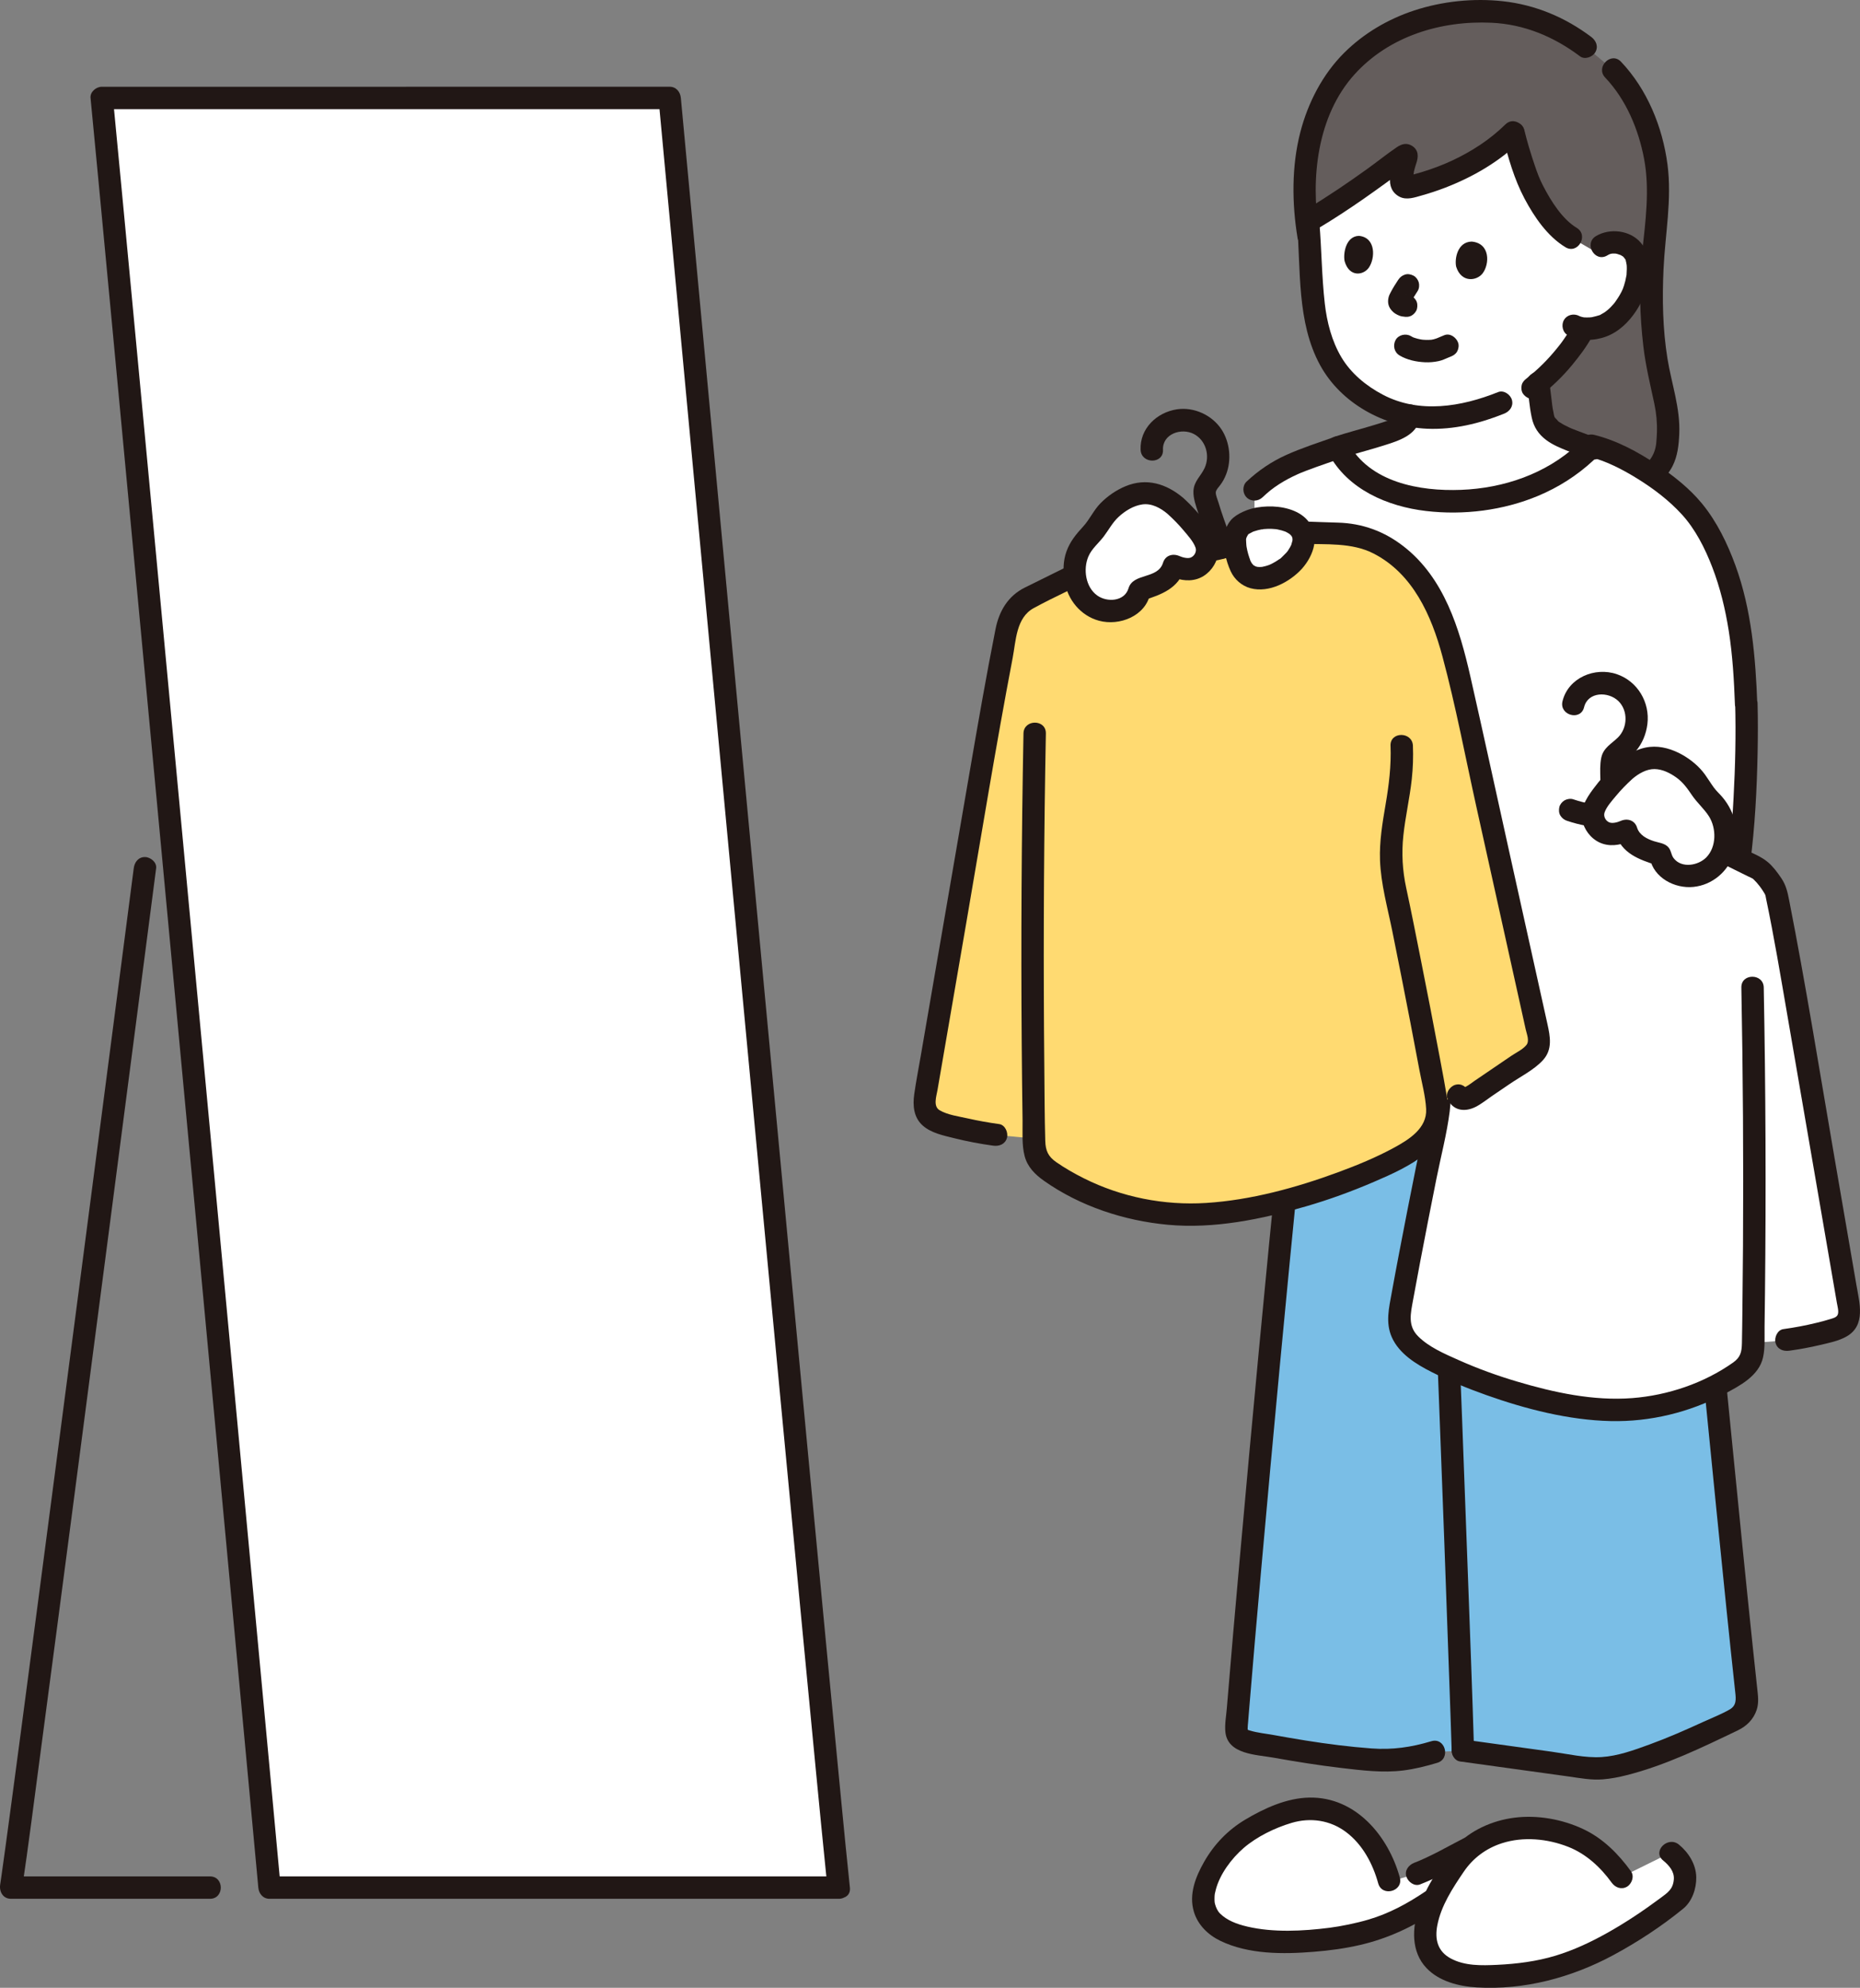 <?xml version="1.0" encoding="UTF-8"?><svg id="b" xmlns="http://www.w3.org/2000/svg" width="332.316" height="355.015" viewBox="0 0 332.316 355.015"><rect x="0" y="0" width="332.316" height="355.015" fill="#808080" stroke="none"/><defs><style>.e{fill:#fff;}.f{fill:#7abee6;}.g{fill:#211715;}.h{fill:#ffda71;}.i{fill:#645d5c;}</style></defs><g id="c"><g id="d"><path class="i" d="M283.294,8.326c-6.594-5.023-12.817-6.397-19.088-6.298-9.936.156-18.043,3.716-23.605,9.83-3.211,3.53-5.611,8.737-6.621,13.417-.949,4.397-1.182,11.084-.231,16.672l42.524,44.336h15.968c5.288-2.136,5.567-5.704,5.725-7.846.241-3.053-.068-5.453-.852-8.482-.961-3.779-2.69-11.436-1.731-24.784.459-2.543.657-5.865.746-8.44.045-1.317.064-2.432.069-3.163.079-7.477-3.15-16.112-7.998-21.128l-4.908-4.113Z"/><path class="g" d="M286.788,13.853c3.733,3.93,5.947,9.22,6.949,14.495,1.052,5.54.239,11.284-.352,16.822-.586,5.491-.418,11.238.228,16.718.41,3.48,1.23,6.801,1.958,10.216.364,1.707.521,3.414.463,5.16-.02.595-.063,1.19-.115,1.783-.014.157-.028.314-.05.47.053-.378-.063.297-.079.374-.459,2.132-1.98,3.581-4.078,4.464-.995.419-1.71,1.322-1.397,2.46.258.938,1.458,1.819,2.46,1.397,2.463-1.037,4.786-2.492,6.038-4.95.916-1.798,1.127-3.78,1.213-5.769.201-4.614-1.383-8.955-2.111-13.454-.852-5.271-.947-10.671-.701-15.995.289-6.238,1.529-12.412.705-18.677-.879-6.684-3.622-13.413-8.304-18.342-1.776-1.87-4.602.961-2.828,2.828h0Z"/><path class="e" d="M239.061,79.925c-6.477,2.305-10.545,3.346-14.924,7.495v83.392c26.301,0,81.12,0,81.12,0,1.306-2.007,2.328-3.994,2.99-5.612,3.454-8.482,4.025-30.222,3.766-39.598l-.04.26c-.41-11.269-1.613-23.392-8.411-33.334-3.472-5.079-12.665-11.303-19.119-12.895-7.283,7.688-17.884,10.45-27.883,9.791-3.42-.225-6.703-.908-9.856-2.428-3.145-1.527-5.94-3.739-7.604-6.995"/><path class="e" d="M301.04,334.864c-.17-1.686-1.472-3.222-2.486-4.014l-8.875,4.375c-3.06-4.307-6.601-6.752-10.579-7.851-3.334-.922-7.081-1.359-10.895-.234-1.965.58-3.811,1.521-5.379,2.766l-.355.153c-3.142,1.615-5.698,3.166-9.278,4.556,0,0-2.715.798-4.964,1.459-2.357-9.164-10.067-15.935-19.804-11.79-6.519,2.775-9.828,5.087-12.899,11.887-4.335,12.927,18.667,11.222,27,9.25,5.676-1.343,8.994-3.074,13.11-5.861l.56-.172c-1.074,2.345-1.747,4.785-1.517,7.172.454,4.714,5.708,6.474,10.491,6.417,3.507-.042,6.491-.325,9.835-.933,8.078-1.469,16.846-6.804,24.502-12.722.829-.548,1.714-2.664,1.533-4.456Z"/><path class="f" d="M256.261,312.902c-6.1,1.856-8.377,1.626-13.951,1.129-6.72-.599-15.865-2.315-19.724-3.074-1.046-.206-1.77-1.155-1.688-2.218,1.347-17.531,9.227-105.694,12.868-133.133l6.298-13.152c11.045.158,22.113-1.344,32.717-4.439l25.726,12.029c4.854,43.934,10.277,102.689,13.615,133.063.185,1.681-.714,3.288-2.243,4.011-7.641,3.611-17.119,7.997-23.267,8.648-2.03.215-4.076-.18-6.098-.46-6.01-.832-18.591-2.573-19.152-2.65l-5.102.247Z"/><path class="g" d="M240.064,164.453c11.23.136,22.461-1.387,33.249-4.51,2.468-.714,1.418-4.575-1.063-3.857-10.469,3.031-21.288,4.499-32.186,4.367-2.575-.031-2.576,3.969,0,4h0Z"/><path class="g" d="M231.766,175.605c-1.226,9.255-2.184,18.547-3.143,27.832-1.3,12.581-2.521,25.17-3.71,37.761-1.176,12.445-2.318,24.893-3.428,37.344-.79,8.858-1.574,17.716-2.298,26.58-.112,1.368-.399,2.864-.251,4.231.432,3.986,5.535,4.012,8.572,4.554,4.044.721,8.104,1.372,12.185,1.85,3.616.424,7.352.894,10.986.442,2.085-.259,4.106-.766,6.115-1.369,2.459-.739,1.412-4.6-1.063-3.857-3.595,1.08-6.95,1.564-10.695,1.289-3.942-.29-7.856-.789-11.759-1.413-1.915-.307-3.827-.636-5.735-.984-1.375-.25-2.872-.388-4.211-.795-.479-.146-.418-.065-.412-.583.003-.288.045-.581.068-.868.051-.647.103-1.294.156-1.941.685-8.428,1.429-16.851,2.178-25.273,1.074-12.081,2.179-24.159,3.314-36.234,1.168-12.42,2.365-24.837,3.632-37.247.983-9.626,1.975-19.255,3.184-28.855.103-.821.209-1.642.318-2.463.142-1.073-1.021-2-2-2-1.199,0-1.857.924-2,2h0Z"/><path class="g" d="M260.831,314.583c3.898.539,7.796,1.079,11.694,1.618,2.564.355,5.129.701,7.691,1.065,2.034.289,4.099.686,6.162.518,1.438-.117,2.867-.395,4.263-.75,6.892-1.749,13.497-4.949,19.882-8.019,1.565-.753,2.776-1.97,3.332-3.642.436-1.313.227-2.628.082-3.964-.265-2.441-.525-4.883-.782-7.326-1.251-11.915-2.435-23.838-3.619-35.76-1.39-13.991-2.77-27.984-4.181-41.973-1.393-13.812-2.811-27.623-4.312-41.424-.177-1.628-.356-3.256-.535-4.884-.119-1.074-.834-2-2-2-.989,0-2.119.919-2,2,1.468,13.291,2.848,26.592,4.199,39.896,1.393,13.712,2.751,27.427,4.111,41.142,1.207,12.17,2.41,24.341,3.663,36.506.502,4.872,1.011,9.743,1.543,14.612.139,1.269.255,2.387-.994,3.106-1.48.852-3.138,1.488-4.689,2.201-3.184,1.462-6.396,2.873-9.689,4.072-2.697.982-5.615,2.047-8.506,2.225-2.943.181-6.002-.553-8.916-.956-4.73-.655-9.459-1.309-14.189-1.964-.382-.053-.763-.106-1.145-.158-1.069-.148-2.148.259-2.46,1.397-.257.935.32,2.311,1.397,2.46h0Z"/><path class="g" d="M254.936,199.566c.868,16.897,1.514,33.805,2.167,50.712.645,16.713,1.257,33.426,1.842,50.141.143,4.079.295,8.157.417,12.236.077,2.568,4.077,2.579,4,0-.315-10.498-.723-20.995-1.105-31.491-.673-18.516-1.369-37.032-2.141-55.545-.362-8.686-.735-17.371-1.181-26.053-.132-2.561-4.132-2.577-4,0h0Z"/><path class="g" d="M250.094,335.298c-2.051-7.404-7.867-14.401-16.143-14.26-4.041.069-8.039,1.89-11.461,3.931-3.117,1.859-5.584,4.426-7.375,7.579-1.522,2.68-2.741,5.783-1.809,8.888.705,2.347,2.53,4.122,4.698,5.174,5.058,2.455,11.247,2.416,16.73,1.971,2.791-.226,5.596-.594,8.325-1.234,4.942-1.158,9.391-3.235,13.588-6.063,2.124-1.431.124-4.898-2.019-3.454-3.166,2.134-6.433,3.904-10.108,4.992-2.197.65-4.961,1.21-6.961,1.465-4.832.616-10.066.875-14.695-.204-1.997-.466-3.642-1.13-4.859-2.309-.45-.436-.742-1.049-.933-1.748-.031-.115-.052-.241-.071-.357.006.036.035.308.013.067-.023-.261-.029-.522-.023-.783.017-.672.049-.76.218-1.42.714-2.798,2.83-5.63,4.996-7.496,2.35-2.024,5.582-3.593,8.538-4.473,3.389-1.009,6.911-.501,9.758,1.641,2.954,2.222,4.767,5.657,5.736,9.156.686,2.477,4.546,1.425,3.857-1.063h0Z"/><path class="g" d="M291.406,334.216c-2.255-3.122-5.024-5.906-8.553-7.557-3.756-1.758-8.155-2.548-12.276-2.028-3.992.503-7.945,2.282-10.7,5.271-1.392,1.51-2.507,3.327-3.574,5.075-1.113,1.825-2.102,3.744-2.8,5.768-1.23,3.567-1.408,7.817,1.344,10.725,2.272,2.401,5.792,3.281,8.98,3.474,8.496.513,16.97-1.762,24.401-5.761,4.373-2.354,8.637-5.153,12.49-8.291,1.607-1.309,2.382-3.598,2.344-5.638-.043-2.287-1.363-4.395-3.095-5.816-1.975-1.62-4.821,1.194-2.828,2.828,1.03.845,2.028,1.96,1.916,3.382-.138,1.739-1.065,2.351-2.372,3.322-3.04,2.258-6.194,4.374-9.5,6.225-2.952,1.653-6.023,3.1-9.267,4.081-3.374,1.02-6.913,1.469-10.426,1.634-2.776.131-5.793.216-8.316-1.152-2.321-1.258-2.862-3.402-2.373-5.919.684-3.519,2.74-6.634,4.719-9.553,1.664-2.455,4.018-4.198,6.848-5.103,3.821-1.221,8.127-.8,11.833.659,3.184,1.253,5.771,3.652,7.752,6.395.632.874,1.74,1.3,2.736.718.864-.505,1.353-1.856.718-2.736h0Z"/><path class="g" d="M253.725,336.543c3.388-1.323,6.53-3.095,9.756-4.757.932-.48,1.281-1.862.718-2.736-.613-.95-1.74-1.231-2.736-.718-1.476.761-2.93,1.564-4.405,2.327-.729.377-1.463.743-2.206,1.089-.402.187-.807.366-1.212.544-.21.09-.209.089.005-.001-.107.045-.214.089-.322.133-.219.089-.439.176-.66.262-.971.379-1.753,1.358-1.397,2.46.305.944,1.417,1.804,2.46,1.397h0Z"/><path class="e" d="M275.401,72.9c-.038-.273-.071-.546-.105-.819-.149-1.213-.297-2.427-.445-3.64,2.433-2.018,4.267-4.115,5.956-6.382,0,0,3.052-4.263,1.781-3.43,1.715.265,3.62-.281,4.378-.691,2.41-1.311,3.605-3.284,4.394-4.71,1.121-2.018,1.741-5.47.917-7.539-.276-.692-.986-1.911-3.056-2.324-.951-.19-2.118-.09-3.072.528,0,0-.7.453-1.4.906-2.026-1.187-4.053-2.373-4.053-2.373-3.206-1.877-6.536-7.295-7.721-10.406-.755-1.981-1.887-5.426-2.594-8.391-4.707,4.698-11.501,8.109-18.697,9.811-.755.179-1.472-.443-1.374-1.213.186-1.468.507-2.875,1.026-4.21.09-.232-.18-.435-.379-.286-4.783,3.585-9.943,7.309-14.733,10.301-.523.329-1.153.678-1.554.924l-.962.591c.009.108.018.216.018.216.355,4.179.527,8.353.769,12.197.42,6.666,2.164,12.759,6.635,16.778,3.259,2.93,6.715,4.73,10.623,5.467-.254,1.683-2.19,2.541-3.708,2.97-2.285.841-6.528,1.917-9,2.724,1.66,3.311,4.48,5.553,7.658,7.096,3.153,1.52,6.437,2.202,9.856,2.428,9.861.65,20.308-2.027,27.581-9.478-3.005-1.233-7.386-2.336-8.254-4.834-.248-.714-.383-1.46-.486-2.21Z"/><path class="g" d="M250.05,63.481c1.366.813,3.013,1.152,4.585,1.219.794.034,1.601-.04,2.379-.203.328-.069.643-.173.953-.299.302-.122.601-.252.901-.38.082-.035.166-.068.247-.106-.501.235-.08.037.021-.002.501-.194.915-.44,1.195-.919.251-.429.357-1.061.202-1.541-.306-.945-1.416-1.803-2.46-1.397-.287.111-.569.232-.852.352-.083.035-.165.07-.248.106-.03.013-.437.188-.127.056.276-.117-.003,0-.06.022-.077.03-.154.059-.232.086-.134.046-.269.087-.406.121-.149.037-.299.063-.449.092-.3.058.216-.039.217-.028,0,.002-.199.02-.215.021-.316.027-.633.033-.95.023-.153-.005-.305-.013-.457-.025-.098-.008-.604-.067-.248-.02s-.146-.028-.242-.046c-.166-.032-.331-.067-.495-.108-.281-.07-.554-.159-.827-.255-.317-.112.359.171.146.066-.059-.029-.121-.055-.18-.084-.128-.063-.253-.132-.376-.205-.9-.536-2.235-.232-2.736.718-.51.965-.243,2.165.718,2.736h0Z"/><path class="g" d="M260.163,47.625c-.303-1.371.216-4.426,2.771-4.481,3.347.293,3.223,4.027,1.953,5.684-1.039,1.357-3.802,1.731-4.724-1.203Z"/><path class="g" d="M240.231,46.631c-.271-1.374.217-4.44,2.557-4.507,3.065.279,2.934,4.025,1.764,5.692-.958,1.365-3.49,1.753-4.322-1.186Z"/><path class="g" d="M249.825,49.956c-.454.688-.902,1.388-1.289,2.116-.179.336-.37.683-.453,1.057-.098.445-.123.871-.002,1.316.113.415.325.742.605,1.058.382.433.857.687,1.383.895.326.129.695.143,1.035.188l-.532-.071c.045.006.089.013.134.022.534.104,1.059.08,1.541-.202.415-.243.811-.718.919-1.195.117-.512.091-1.087-.202-1.541-.27-.419-.688-.82-1.195-.919-.243-.047-.491-.07-.736-.103l.532.071c-.15-.02-.293-.05-.433-.108l.478.202c-.095-.044-.181-.096-.265-.158l.405.313c-.098-.079-.19-.164-.267-.263l.313.405c-.019-.028-.034-.057-.045-.088l.202.478c-.011-.031-.019-.063-.023-.095l.071.532c-.004-.053-.003-.1.002-.152l-.071.532c.015-.092.041-.177.074-.264l-.202.478c.194-.456.476-.888.733-1.311.241-.395.487-.787.742-1.173.277-.419.332-1.068.202-1.541-.128-.464-.486-.967-.919-1.195-.464-.245-1.026-.368-1.541-.202-.511.165-.897.468-1.195.919h0Z"/><path class="g" d="M274.82,70.998c2.25-1.734,4.295-3.651,6.097-5.851,1.257-1.535,2.503-3.159,3.457-4.906.502-.918.256-2.222-.718-2.736-.936-.494-2.2-.263-2.736.718-.448.82-.981,1.596-1.514,2.363-.139.2-.278.399-.424.594-.081.109-.165.217-.246.326-.143.192.198-.25-.036.048-.202.257-.405.513-.612.765-.772.944-1.588,1.852-2.453,2.712-.453.45-.918.887-1.396,1.309-.27.239-.544.474-.822.704-.142.118-.285.234-.429.349-.057.046-.479.376-.187.151-.432.333-.768.646-.919,1.195-.132.479-.072,1.116.202,1.541.526.815,1.85,1.401,2.736.718h0Z"/><path class="g" d="M284.304,6.599c-4.664-3.505-9.966-5.735-15.773-6.378-5.256-.582-10.832-.006-15.855,1.646-4.68,1.539-9.007,4.075-12.51,7.555-3.862,3.836-6.482,8.93-7.84,14.175-1.574,6.076-1.515,12.724-.503,18.882.175,1.067,1.498,1.661,2.46,1.397,1.133-.311,1.573-1.39,1.397-2.46-1.559-9.489-.366-20.734,6.337-28.142,6.173-6.823,15.429-9.626,24.447-9.212,5.873.269,11.151,2.483,15.822,5.993.864.649,2.236.139,2.736-.718.598-1.023.149-2.085-.718-2.736h0Z"/><path class="g" d="M267.666,70.022c-6.56,2.634-14.09,3.901-20.619.459-2.955-1.558-5.665-3.779-7.386-6.671s-2.594-6.293-2.971-9.63c-.54-4.781-.564-9.623-.963-14.418-.212-2.547-4.214-2.57-4,0,.702,8.431-.061,17.763,4.121,25.437,3.733,6.849,11.464,11.046,19.129,11.37,4.744.201,9.375-.931,13.753-2.688,1.002-.402,1.706-1.334,1.397-2.46-.261-.951-1.452-1.802-2.46-1.397h0Z"/><path class="g" d="M287.159,45.62c.485-.291.694-.344,1.205-.341.147,0,.293.009.438.024-.194-.02-.151-.005.13.045.087.027.798.285.548.163.084.041.701.453.348.169.161.13.289.283.436.426-.489-.478.332.358.211.418-.146-.36-.167-.404-.063-.132.041.118.077.237.109.358.02.077.132.796.098.447.056.576.033,1.148-.006,1.725-.027.393.02-.003-.044.359-.053.295-.11.589-.181.881-.07.286-.149.569-.24.849-.023.071-.278.771-.169.508-.336.814-.831,1.598-1.336,2.317-.074.105-.149.209-.226.312.111-.144.091-.122-.06.066-.185.21-.367.422-.564.621-.417.423-.759.712-1.19.992-.241.157-.504.28-.744.436-.323.209.421-.129-.015.006-.455.14-.9.264-1.366.365-.239.038-.261.044-.067.017-.138.015-.276.027-.414.036-.283.017-.561.006-.844.004-.248-.024-.281-.023-.098.002-.138-.023-.275-.051-.411-.086-.135-.034-.267-.074-.398-.121.158.072.129.054-.087-.053-.959-.497-2.172-.247-2.736.718-.525.898-.245,2.237.718,2.736,2.083,1.08,4.662,1.022,6.836.214,2.244-.834,4.03-2.586,5.331-4.555,2.185-3.306,3.714-8.857.83-12.213-1.914-2.228-5.529-2.646-7.998-1.165-2.205,1.323-.196,4.783,2.019,3.454h0Z"/><path class="g" d="M268.492,24.327c.931,3.784,2.056,7.696,3.892,11.153,1.732,3.262,4.087,6.724,7.304,8.673,2.207,1.338,4.22-2.12,2.019-3.454-2.583-1.566-4.562-4.728-5.985-7.46-.7-1.345-1.066-2.366-1.589-3.913-.675-1.996-1.28-4.017-1.783-6.063-.614-2.498-4.473-1.44-3.857,1.063h0Z"/><path class="g" d="M268.959,22.223c-2.755,2.71-6.006,4.809-9.499,6.446-1.755.823-3.576,1.498-5.429,2.064-.543.166-1.089.322-1.638.467-.206.055-.412.108-.619.159-.56.074-.385.394.525.961.148-.083.275-1.496.328-1.716.118-.489.257-.973.419-1.449.393-1.154.43-2.318-.714-3.075-.949-.627-1.878-.392-2.752.2-1.801,1.22-3.506,2.603-5.275,3.873-3.464,2.487-6.985,4.883-10.643,7.076-2.206,1.322-.197,4.782,2.019,3.454,2.72-1.63,5.365-3.368,7.967-5.181,1.411-.983,2.81-1.984,4.2-2.996.631-.46,1.261-.922,1.889-1.386.374-.277.748-.554,1.121-.832.213-.159.634-.628.839-.671l-1.541-.202.158.12-.991-1.727c.028.428-.445,1.288-.552,1.734-.171.711-.288,1.431-.388,2.155-.2,1.443.334,2.761,1.673,3.444,1.282.653,2.729.111,4.018-.251,1.363-.382,2.708-.826,4.029-1.332,5.059-1.939,9.807-4.689,13.685-8.505,1.838-1.808-.991-4.636-2.828-2.828h0Z"/><path class="g" d="M272.84,68.361c.253,2.064.394,4.184.827,6.218.363,1.704,1.204,2.971,2.586,4.007,1.158.868,2.519,1.426,3.856,1.956.654.259,1.315.5,1.974.744.293.109.587.218.879.331.141.054.282.109.422.165.091.036.182.073.273.111-.256-.109-.283-.12-.083-.034.957.415,2.191.315,2.736-.718.456-.863.308-2.292-.718-2.736-1.253-.543-2.536-.999-3.811-1.484-.305-.116-.608-.236-.911-.357-.506-.202.377.17-.117-.048-.145-.064-.291-.128-.435-.195-.547-.253-1.086-.532-1.59-.864-.098-.064-.288-.146-.346-.241l.188.146c-.07-.056-.138-.113-.205-.173-.083-.074-.441-.545-.532-.553.121.01.255.378.034.005-.096-.161-.33-.32-.009.05-.202-.233-.269-.876-.333-1.174-.196-.913-.209-1.278-.328-2.249s-.237-1.938-.356-2.907c-.127-1.035-.829-2.052-2-2-.974.044-2.136.888-2,2h0Z"/><path class="g" d="M239.497,81.854c2.561-.837,5.182-1.481,7.749-2.299,2.536-.808,5.881-1.781,6.438-4.828.187-1.026-.28-2.206-1.397-2.46-.979-.223-2.259.296-2.46,1.397-.02.108-.092.281-.094.392-.003.213.138-.294-.025.021-.186.361.151-.091-.014.035-.099.076-.192.191-.282.282-.246.249.142-.048-.047.037-.122.054-.235.153-.353.221-.122.07-.247.132-.371.196-.165.085-.322.143-.059.038-.996.4-2.048.709-3.074,1.023-2.351.72-4.738,1.325-7.076,2.089-.993.324-1.74,1.399-1.397,2.46.321.991,1.395,1.745,2.46,1.397h0Z"/><path class="g" d="M238.529,77.996c-2.925,1.039-5.891,1.983-8.726,3.258-2.62,1.178-4.986,2.785-7.08,4.751-.788.74-.747,2.082,0,2.828.786.786,2.039.742,2.828,0,1.062-.997,1.786-1.588,2.949-2.339,1.058-.684,2.174-1.271,3.322-1.787.122-.055.245-.108.367-.162.59-.261-.17.068.176-.075.286-.118.574-.233.862-.345.635-.247,1.275-.482,1.917-.711,1.479-.529,2.968-1.034,4.448-1.56,1.017-.361,1.698-1.365,1.397-2.46-.271-.985-1.438-1.76-2.46-1.397h0Z"/><path class="g" d="M237.373,81.01c3.385,6.394,10.54,9.449,17.415,10.252,6.695.782,13.759-.094,19.987-2.693,3.645-1.521,6.959-3.625,9.862-6.308,1.895-1.751-.939-4.574-2.828-2.828-5.633,5.207-13.164,7.756-20.753,8.052-7.404.289-16.429-1.317-20.228-8.493-1.205-2.276-4.659-.257-3.454,2.019h0Z"/><path class="g" d="M283.774,81.523c3.156.783,6.083,2.29,8.83,3.999,2.861,1.78,5.588,3.851,7.871,6.342,2.426,2.646,4.152,6.074,5.434,9.401,1.42,3.682,2.347,7.537,2.961,11.431.686,4.353.939,8.767,1.102,13.166.079,2.134,3.567,2.861,3.929.532l.04-.26-3.929-.532c.15,5.615.019,11.244-.286,16.851-.327,6.006-.774,12.1-2.129,17.975-.788,3.413-2.171,6.42-4.068,9.375-1.395,2.173,2.066,4.181,3.454,2.019,1.782-2.777,3.264-5.739,4.124-8.933.769-2.856,1.213-5.793,1.593-8.723.847-6.524,1.189-13.118,1.321-19.692.059-2.957.071-5.915-.008-8.872-.057-2.147-3.568-2.848-3.929-.532l-.04.26,3.929.532c-.312-8.381-1.017-16.944-3.914-24.881-1.425-3.904-3.301-7.78-5.944-11.012-2.244-2.743-5.131-5.004-8.057-6.973-3.411-2.295-7.207-4.335-11.22-5.33-2.499-.62-3.564,3.237-1.063,3.857h0Z"/><path class="e" d="M255.547,178.297c-.399,8.803,2.991,13.75,1.079,22.352-.794,3.575-4.947,24.267-6.567,33.7-.334,1.943.125,3.685,1.4,5.189,1.625,1.917,4.5,3.377,6.049,4.126,7.382,3.532,15.257,6.031,23.326,7.401,1.6.272,3.209.499,4.827.626,8.636.678,17.478-1.621,24.691-6.418.917-.61,1.841-1.296,2.341-2.277.498-.979.511-2.126.528-3.219,4.757-.124,9.497-.865,14.067-2.191,1.004-.291,2.077-.668,2.651-1.541.634-.966.462-2.231.266-3.37-2.83-16.432-5.661-32.864-8.491-49.296-1.38-8.01-2.76-16.021-4.364-23.988-.191-.947-.402-1.932-1.006-2.686-.557-.696-1.383-1.111-2.182-1.506-3.51-1.734-7.021-3.467-10.531-5.201l-40.687-3.675-7.395,31.974Z"/><path class="g" d="M253.547,178.297c-.244,6.384,2.092,12.561,1.596,18.926-.287,3.675-1.397,7.424-2.122,11.032-1.036,5.153-2.051,10.311-3.036,15.474-.454,2.378-.901,4.756-1.332,7.138-.487,2.692-1.149,5.364.025,7.981,1.315,2.931,4.323,4.784,7.084,6.18,3.147,1.591,6.445,2.938,9.767,4.118,7.05,2.504,14.745,4.486,22.259,4.653,7.022.157,14.078-1.557,20.281-4.839,2.762-1.462,6.203-3.234,6.927-6.552.387-1.775.243-3.697.269-5.501.028-1.985.053-3.97.075-5.955.199-18.195.123-36.393-.221-54.586-.049-2.571-4.049-2.579-4,0,.291,15.381.391,30.766.294,46.15-.024,3.805-.06,7.609-.108,11.413-.025,1.985-.041,3.97-.085,5.955-.034,1.567-.246,2.519-1.571,3.457-5.215,3.688-11.683,5.866-18.031,6.353-6.954.534-13.988-.998-20.622-2.97-3.533-1.05-7.01-2.311-10.375-3.814-2.497-1.115-5.286-2.287-7.25-4.25-1.899-1.897-1.333-4.104-.908-6.464.407-2.258.83-4.513,1.259-6.767.95-4.996,1.93-9.987,2.929-14.974.795-3.969,1.856-7.971,2.363-11.989.858-6.792-1.725-13.373-1.466-20.168.098-2.574-3.902-2.57-4,0h0Z"/><path class="g" d="M302.62,151.725c3.218,1.589,6.436,3.179,9.653,4.768.325.16.694.3.995.502-.299-.201-.026-.004.032.051.392.372.753.79,1.083,1.218.252.327.487.674.703,1.025.106.171.219.346.303.53.071.143.068.131-.008-.038.058.203.103.409.134.619,1.452,6.917,2.611,13.903,3.813,20.867,2.455,14.221,4.9,28.444,7.349,42.666.336,1.952.673,3.905,1.009,5.857.168.976.338,1.952.504,2.928.092.539.393,1.568.13,2.111-.217.449-.784.586-1.229.727-.845.268-1.708.487-2.568.698-1.946.479-3.915.843-5.899,1.118-1.071.148-1.656,1.517-1.397,2.46.317,1.153,1.386,1.546,2.46,1.397,1.832-.254,3.65-.583,5.45-1.01,1.594-.378,3.364-.718,4.798-1.543,3.464-1.991,2.285-6.015,1.733-9.219-1.331-7.728-2.662-15.456-3.993-23.184-2.614-15.174-5.043-30.395-8.019-45.503-.294-1.494-.558-2.7-1.423-3.969-.687-1.009-1.465-2.065-2.41-2.853-1.414-1.179-3.396-1.832-5.043-2.645l-6.143-3.034c-2.3-1.136-4.329,2.313-2.019,3.454h0Z"/><path class="g" d="M283.02,126.308c.68-2.798,4.316-2.851,6.122-1.108,1.763,1.701,1.679,4.794-.079,6.514-1.182,1.157-2.589,1.825-2.969,3.596-.26,1.212-.198,2.546-.164,3.781.063,2.329.297,4.656.323,6.986.03,2.572,4.03,2.579,4,0-.032-2.785-.379-5.563-.339-8.351.009-.593-.087-1.271.239-1.751.48-.707,1.471-1.106,2.048-1.765,1.207-1.378,1.906-3.088,2.131-4.895.478-3.843-1.724-7.626-5.445-8.904-3.948-1.356-8.706.639-9.725,4.834-.608,2.501,3.248,3.568,3.857,1.063h0Z"/><path class="g" d="M279.994,146.601c1.152.386,2.33.687,3.526.9.266.083.532.095.798.036.266-.012.514-.091.744-.237.415-.243.811-.718.919-1.195.117-.512.091-1.087-.202-1.541-.267-.415-.69-.829-1.195-.919-1.196-.213-2.374-.514-3.526-.9-.476-.16-1.117-.047-1.541.202-.415.243-.811.718-.919,1.195-.117.512-.091,1.087.202,1.541.291.452.682.747,1.195.919h0Z"/><path class="e" d="M290.264,137.665c-2.086,1.87-3.617,3.735-4.992,5.838-.506.774-.829,1.733-.64,2.638.899,2.921,3.335,3.402,5.927,2.203.683,2.533,3.401,3.664,5.753,4.183.146.035.31.081.383.212.226,1.511,1.22,2.477,2.477,3.092,3.665,1.793,7.936-.501,8.827-4.483.704-3.146.07-5.821-2.208-8.143-1.119-1.005-2.171-2.889-3.068-4.098-2.359-2.673-6.299-4.763-9.591-3.249-1.011.511-2.026,1.052-2.87,1.808Z"/><path class="g" d="M288.85,136.251c-1.574,1.429-2.974,2.997-4.238,4.706-1.316,1.78-2.513,3.755-1.797,6.041.537,1.714,1.88,3.19,3.615,3.717,1.759.535,3.514.068,5.139-.645l-2.938-1.195c1.096,3.539,4.174,4.625,7.369,5.65l-.883-.514.165.142-.514-.883c.674,3.491,4.438,5.472,7.789,5.13s6.162-2.704,7.204-5.906c1.149-3.53.345-7.337-2.039-10.139-.492-.578-1.056-1.075-1.508-1.688-.555-.754-1.035-1.56-1.581-2.319-1.044-1.453-2.509-2.668-4.064-3.547-1.742-.984-3.786-1.618-5.801-1.408-2.218.232-4.245,1.435-5.918,2.858-1.964,1.67.877,4.487,2.828,2.828,1.061-.902,2.498-1.749,3.927-1.728,1.401.02,2.735.685,3.858,1.479,1.26.89,2.025,2.01,2.882,3.262.898,1.312,2.147,2.378,2.986,3.708,1.346,2.131,1.367,5.45-.475,7.325-1.437,1.464-4.401,1.999-5.826.156-.514-.664-.418-1.488-1.084-2.1-.663-.609-1.621-.68-2.447-.947-1.252-.405-2.596-1.084-3.011-2.423s-1.744-1.719-2.938-1.195c-.604.265-1.493.488-2.051.247-.636-.274-1.053-1.063-.822-1.751.346-1.028,1.313-2.084,1.996-2.912.922-1.118,1.933-2.148,3.005-3.121,1.91-1.734-.926-4.556-2.828-2.828Z"/><path class="g" d="M262.41,144.395c-4.317,1.302-8.534,2.926-12.609,4.857-1.918.909-3.598,1.972-4.239,4.121-.595,1.994-.646,4.25-.916,6.31-.968,7.382-1.936,14.764-2.905,22.145-.606,4.617-1.211,9.234-1.817,13.851-.141,1.073,1.02,2,2,2,1.198,0,1.859-.924,2-2,.943-7.19,1.886-14.379,2.829-21.569.443-3.375.885-6.751,1.328-10.126.258-1.968.516-3.935.774-5.903.198-1.508.017-3.735,1.455-4.616,1.912-1.172,4.157-1.995,6.237-2.816,2.274-.898,4.585-1.691,6.925-2.397,2.458-.742,1.411-4.604-1.063-3.857h0Z"/><path class="h" d="M256.692,197.043c.38,2.213-.143,4.198-1.595,5.911-1.851,2.183-5.126,3.846-6.89,4.7-8.409,4.024-17.38,6.87-26.571,8.431-1.823.309-3.655.569-5.498.713-9.838.772-19.91-1.846-28.127-7.311-1.045-.695-2.097-1.476-2.666-2.594-.549-1.078-.58-2.336-.6-3.546l-6.764-.663c-3.13-.421-6.229-1.074-9.262-1.954-1.143-.332-2.366-.761-3.019-1.756-.722-1.1-.526-2.541-.303-3.838,3.224-18.718,6.448-37.436,9.672-56.154,1.572-9.124,3.143-18.249,4.971-27.326.112-.554.619-1.909,1.412-2.934.75-.97,1.777-1.622,2.219-1.84,3.999-1.975,7.997-3.95,11.996-5.925l37.048-5.832,6.393.219c6.487-.109,12.372,4.31,15.821,9.805,3.449,5.495,4.91,11.969,6.315,18.303,4.5,20.292,9,40.584,13.5,60.876.201.908.399,1.881.056,2.746-.343.868-1.157,1.444-1.929,1.969-3.272,2.225-6.544,4.45-9.817,6.675-.816.555-2.256.908-2.505-.047l-3.86,1.372Z"/><path class="e" d="M231.187,100.171c.333-.367.621-.747.851-1.128,3.756-6.232-5.352-7.899-9.529-5.636-.428.198-1.04.628-1.188.968-.347.5-.698,1.275-.696,1.913.005,1.371.251,2.742.724,4.029,1.479,4.927,7.137,2.827,9.837-.145Z"/><path class="g" d="M232.601,101.585c2.159-2.437,3.351-6.011.959-8.713-1.691-1.909-4.668-2.499-7.101-2.423-1.263.04-2.571.232-3.753.692-.868.337-1.659.731-2.375,1.335-.776.655-1.355,1.805-1.575,2.781-.271,1.204-.079,2.513.146,3.708.197,1.045.532,2.087.976,3.053.673,1.467,1.981,2.619,3.548,3.038,3.302.884,6.986-1.096,9.175-3.472.709-.77.818-2.077,0-2.828-.771-.708-2.071-.822-2.828,0-.182.198-.371.39-.568.572-.082.076-.533.564-.632.54,0,0,.406-.294.095-.078-.054.037-.106.076-.159.114-.107.075-.215.148-.325.219-.256.166-.518.321-.787.463-.115.061-.23.119-.347.176-.075.036-.464.181-.172.084s-.147.054-.234.085c-.137.049-.276.094-.416.135-.255.075-.512.127-.771.182-.359.076.424-.028.063-.008-.135.007-.269.02-.404.022-.132.002-.264-.012-.396-.01-.346.007.424.098.091.018-.106-.026-.214-.042-.32-.071-.052-.014-.104-.033-.156-.046-.353-.086.075-.023.123.068-.013-.025-.583-.312-.57-.322.047-.036.388.349.015-.011-.056-.054-.212-.289-.279-.302.022.004.222.339.128.16-.029-.054-.072-.105-.105-.157-.083-.131-.153-.267-.225-.403-.024-.046-.085-.136-.088-.187,0-.004.118.374.067.144-.041-.186-.129-.373-.19-.553-.143-.423-.268-.85-.366-1.285-.045-.201-.085-.403-.12-.605-.017-.101-.035-.203-.048-.305.037.282,0-.076-.009-.184-.017-.205-.028-.41-.035-.616-.003-.103-.003-.206-.006-.309-.001-.054.045-.291-.003-.064-.053.252.023-.043.034-.073.042-.112.07-.228.115-.34-.13.329.085-.124.148-.226.041-.068.09-.132.129-.201.064-.111.116-.094-.007-.01-.279.189.104.007.053-.015.017.007-.414.258.007.007.237-.141.481-.263.726-.388.376-.191-.363.127-.058.021.098-.034.194-.074.292-.108.235-.081.474-.152.716-.212.213-.053.428-.099.644-.138.093-.017.248-.011.33-.054-.261.137-.42.047-.197.028.075-.006.15-.016.225-.023.491-.046.984-.059,1.477-.039.245.01.489.032.733.054.4.036-.212-.04-.088-.014.126.027.255.041.382.066.475.092.931.229,1.386.39.358.127-.205-.102-.102-.044.086.048.181.085.269.131.202.104.389.225.579.347.334.213-.273-.26-.072-.059.085.085.181.16.266.247.072.074.133.162.208.232.122.115-.179-.231-.179-.23.006.055.094.134.121.183.048.088.094.183.147.268.139.227-.137-.476-.055-.11.025.11.047.245.089.348.065.158-.036-.306-.036-.304-.007.059.015.128.016.188.002.114.006.227.001.341-.003.067-.015.135-.015.201.001.219.098-.436.028-.22-.088.27-.141.556-.23.829-.098.3.181-.355-.025.054-.073.145-.144.29-.223.431-.111.199-.232.391-.358.58.002-.003-.192.259-.084.121.091-.117-.248.282-.243.276-.694.783-.829,2.068,0,2.828.759.697,2.087.836,2.828,0Z"/><path class="g" d="M248.44,133.192c.139,3.545-.288,6.999-.885,10.485-.561,3.278-1.116,6.584-.998,9.922.15,4.271,1.36,8.551,2.206,12.73,1.094,5.404,2.164,10.814,3.21,16.227.546,2.826,1.086,5.653,1.612,8.482.426,2.292,1.093,4.694,1.215,7.024.181,3.45-3.08,5.466-5.748,6.917-3.202,1.742-6.618,3.14-10.034,4.398-7.478,2.753-15.542,4.958-23.524,5.464-7.497.476-15.116-1.031-21.839-4.397-1.706-.854-3.382-1.808-4.949-2.897-1.449-1.007-1.905-2.054-1.955-3.797-.124-4.373-.128-8.754-.17-13.129-.172-17.715-.117-35.431.164-53.144.034-2.162.072-4.324.113-6.486.049-2.575-3.951-2.575-4,0-.349,18.461-.457,36.926-.315,55.389.035,4.574.085,9.148.151,13.722.03,2.083-.161,4.35.375,6.384.512,1.941,1.871,3.283,3.462,4.406,6.434,4.538,14.309,7.121,22.108,7.845,8.286.77,16.763-.988,24.692-3.285,4.132-1.197,8.173-2.673,12.125-4.37,3.241-1.391,6.512-2.858,9.293-5.063,3.121-2.475,4.481-5.799,3.831-9.734-.414-2.507-.893-5.006-1.361-7.504-1.108-5.916-2.263-11.824-3.438-17.728-.826-4.151-1.641-8.307-2.536-12.444-.673-3.111-.852-6.189-.518-9.357.357-3.389,1.142-6.719,1.508-10.109.214-1.98.281-3.964.203-5.954-.1-2.566-4.101-2.578-4,0h0Z"/><path class="g" d="M194.659,99.229c-3.851,1.902-7.706,3.794-11.552,5.705-3.014,1.498-4.599,4.191-5.238,7.405-1.677,8.432-3.142,16.904-4.602,25.376-2.913,16.91-5.825,33.82-8.738,50.73-.398,2.313-.852,4.625-1.184,6.949-.293,2.049-.119,4.184,1.53,5.637,1.519,1.338,3.689,1.766,5.599,2.243,2.299.575,4.628,1.013,6.975,1.337,1.069.148,2.148-.259,2.46-1.397.257-.934-.32-2.311-1.397-2.46-1.878-.259-3.744-.588-5.593-1.007-1.601-.363-3.61-.618-5.04-1.462-1.2-.708-.577-2.488-.385-3.604.354-2.052.707-4.105,1.061-6.157,1.372-7.963,2.743-15.927,4.115-23.89,2.705-15.703,5.259-31.442,8.249-47.093.596-3.119.62-7.225,3.762-8.933,3.908-2.124,8.008-3.955,11.996-5.925,2.308-1.14.284-4.591-2.019-3.454h0Z"/><path class="g" d="M207.786,80.334c-.123-2.847,3.294-3.992,5.529-2.817,2.139,1.125,2.914,3.882,1.907,6.068-.671,1.456-1.916,2.363-1.996,4.104-.061,1.319.489,2.762.886,4.009.712,2.24,1.592,4.427,2.271,6.677.742,2.458,4.604,1.411,3.857-1.063-.626-2.074-1.427-4.096-2.102-6.155-.16-.488-.317-.977-.459-1.47-.147-.507-.514-1.29-.457-1.798.047-.42.517-.905.779-1.246.454-.591.785-1.212,1.057-1.906,1.001-2.549.695-5.731-.809-8.028-1.689-2.579-4.92-4.063-7.974-3.605-3.614.542-6.653,3.449-6.489,7.23.111,2.564,4.112,2.578,4,0h0Z"/><path class="g" d="M219.223,95.441c-1.152.386-2.33.687-3.526.9-.467.083-.964.524-1.195.919-.251.429-.357,1.061-.202,1.541.157.484.457.951.919,1.195l.478.202c.354.095.709.095,1.063,0,1.196-.213,2.374-.514,3.526-.9.494-.166.927-.461,1.195-.919.251-.429.357-1.061.202-1.541-.157-.484-.457-.951-.919-1.195s-1.03-.373-1.541-.202h0Z"/><path class="e" d="M210.016,90.363c2.086,1.87,3.617,3.735,4.992,5.838.506.774.829,1.733.64,2.638-.899,2.921-3.335,3.402-5.927,2.203-.683,2.533-3.401,3.664-5.753,4.183-.146.035-.31.081-.383.212-.226,1.511-1.22,2.477-2.477,3.092-3.665,1.793-7.936-.501-8.827-4.483-.704-3.146-.07-5.821,2.208-8.143,1.119-1.005,2.171-2.889,3.068-4.098,2.359-2.673,6.299-4.763,9.591-3.249,1.011.511,2.026,1.052,2.87,1.808Z"/><path class="g" d="M208.602,91.777c1.025.931,1.996,1.913,2.884,2.976.733.878,1.736,1.968,2.117,3.057.237.677-.18,1.472-.827,1.755-.531.233-1.448.011-2.046-.252-1.194-.524-2.522-.146-2.938,1.195-.924,2.982-5.339,1.764-6.169,4.565-.696,2.346-3.807,2.552-5.587,1.279-2.08-1.488-2.544-4.69-1.584-6.955.601-1.416,1.839-2.385,2.749-3.587.88-1.162,1.553-2.471,2.626-3.47,1.163-1.083,2.672-2.026,4.272-2.254,1.657-.237,3.272.645,4.503,1.691,1.951,1.658,4.793-1.158,2.828-2.828-3.012-2.56-6.602-3.675-10.363-2.101-1.666.697-3.181,1.747-4.45,3.033-1.226,1.241-1.923,2.886-3.1,4.162-1.263,1.37-2.338,2.669-2.979,4.449-.616,1.711-.62,3.564-.33,5.338.538,3.29,2.865,6.132,6.129,7.024,3.682,1.007,8.396-.85,9.176-4.888l-.514.883.165-.142-.883.514c3.197-1.025,6.272-2.11,7.369-5.65l-2.938,1.195c1.625.713,3.38,1.18,5.139.645,1.735-.527,3.078-2.003,3.615-3.717.716-2.286-.481-4.261-1.797-6.041-1.264-1.709-2.664-3.277-4.238-4.706-1.902-1.727-4.739,1.093-2.828,2.828Z"/><path class="g" d="M258.623,196.202c.895,2.128,2.975,2.473,4.947,1.518,1.042-.505,1.994-1.295,2.95-1.945,1.091-.742,2.181-1.483,3.272-2.225,1.909-1.298,4.293-2.485,5.866-4.197,1.762-1.916,1.313-4.217.8-6.532-2.304-10.39-4.608-20.779-6.912-31.169-2.28-10.283-4.513-20.577-6.845-30.848-1.947-8.576-4.682-17.571-11.903-23.206-3.47-2.708-7.4-4.149-11.796-4.259-2.095-.053-4.19-.144-6.285-.216-2.575-.088-2.571,3.912,0,4,4.21.144,8.813-.247,12.662,1.718,7.067,3.608,10.372,11.09,12.332,18.382,2.389,8.885,4.097,17.989,6.088,26.97,2.07,9.334,4.14,18.669,6.21,28.003.576,2.597,1.152,5.195,1.728,7.792.288,1.299.576,2.597.864,3.896.186.837.713,2.026.106,2.764-.655.796-1.844,1.347-2.684,1.918-1.091.742-2.181,1.483-3.272,2.225s-2.181,1.483-3.272,2.225c-.509.346-1.006.759-1.55,1.046-.717.379-.337-.118.133.422l.514.883-.096-.229c-.418-.995-1.322-1.71-2.46-1.397-.938.258-1.818,1.458-1.397,2.46h0Z"/><path class="g" d="M23.895,155.066c-.79,6.021-1.566,12.044-2.349,18.066-1.764,13.566-3.529,27.132-5.298,40.697-2.16,16.575-4.324,33.15-6.495,49.723-1.971,15.049-3.947,30.098-5.943,45.144-.397,2.992-.795,5.984-1.194,8.976-.178,1.332-.356,2.664-.534,3.995-.042.314-.084.629-.127.943-.021.154-.041.309-.062.463.072-.538.003-.019-.01.076-.079.587-.158,1.174-.237,1.761-.462,3.428-.923,6.857-1.413,10.282-.066.464-.134.929-.203,1.392-.189,1.26.505,2.532,1.929,2.532,11.852,0,23.704,0,35.556,0,2.574,0,2.578-4,0-4-11.852,0-23.704,0-35.556,0l1.929,2.532c1.201-8.024,2.211-16.08,3.281-24.122,1.931-14.513,3.838-29.03,5.742-43.547,2.192-16.716,4.376-33.433,6.556-50.15,1.85-14.189,3.698-28.379,5.543-42.569.938-7.213,1.873-14.426,2.813-21.639.024-.185.048-.37.072-.556.141-1.073-1.02-2-2-2-1.198,0-1.859.924-2,2h0Z"/><path class="e" d="M149.848,337.117c-2.936-27.253-29.578-312.975-30.205-319.625-5.568.003-76.895.006-101.468.006,2.52,25.598,28.152,299.69,29.975,319.619,1.117,0,83.947,0,101.698,0"/><path class="g" d="M151.848,337.117c-.533-4.953-1.007-9.913-1.491-14.872-.868-8.883-1.72-17.767-2.569-26.651-1.129-11.809-2.251-23.619-3.37-35.429-1.301-13.735-2.598-27.471-3.893-41.207-1.382-14.661-2.761-29.322-4.138-43.984-1.37-14.586-2.739-29.173-4.106-43.76-1.266-13.512-2.532-27.023-3.796-40.535-1.07-11.436-2.14-22.873-3.209-34.31-.781-8.361-1.563-16.722-2.344-25.083-.4-4.285-.8-8.571-1.201-12.856-.029-.313-.059-.626-.088-.939-.101-1.076-.834-2.001-2-2-9.99.004-19.98.003-29.971.003-16.586.001-33.173.002-49.759.003-7.246,0-14.492,0-21.738,0-1.003,0-2.106.92-2,2,.463,4.703.906,9.408,1.353,14.113.811,8.538,1.617,17.077,2.422,25.616,1.072,11.37,2.142,22.74,3.21,34.11,1.25,13.296,2.498,26.591,3.745,39.887,1.34,14.289,2.68,28.578,4.018,42.867,1.349,14.405,2.698,28.811,4.046,43.217,1.261,13.473,2.521,26.945,3.78,40.418,1.09,11.665,2.18,23.33,3.269,34.995.833,8.925,1.666,17.849,2.497,26.774.489,5.252.979,10.504,1.463,15.756.057.622.115,1.244.172,1.867.099,1.077.836,2,2,2,9.993,0,19.987,0,29.98,0,17.38,0,34.76,0,52.14,0,6.526,0,13.052,0,19.578,0,2.574,0,2.578-4,0-4-13.953,0-27.906,0-41.86,0-16.272,0-32.545,0-48.817,0-3.674,0-7.347,0-11.021,0l2,2c-.385-4.206-.778-8.411-1.169-12.616-.758-8.146-1.517-16.293-2.278-24.439-1.034-11.087-2.07-22.174-3.106-33.261-1.226-13.121-2.453-26.241-3.68-39.362-1.33-14.222-2.661-28.444-3.993-42.665-1.353-14.447-2.707-28.893-4.061-43.34-1.277-13.622-2.555-27.243-3.835-40.865-1.12-11.922-2.241-23.844-3.364-35.765-.875-9.289-1.751-18.579-2.631-27.868-.542-5.725-1.084-11.45-1.638-17.173-.073-.755-.146-1.51-.221-2.265l-2,2c14.516,0,29.032,0,43.548-.001,15.316,0,30.631-.002,45.947-.003,3.991,0,7.982,0,11.973-.002l-2-2c.296,3.142.588,6.284.881,9.427.697,7.461,1.394,14.923,2.091,22.384,1.007,10.78,2.015,21.56,3.024,32.341,1.225,13.099,2.451,26.198,3.679,39.296,1.351,14.417,2.703,28.834,4.056,43.251,1.383,14.735,2.768,29.471,4.156,44.206,1.323,14.053,2.649,28.106,3.978,42.159,1.17,12.371,2.343,24.742,3.523,37.112.924,9.688,1.85,19.376,2.79,29.063.582,6.006,1.162,12.012,1.779,18.014.081.791.164,1.582.249,2.373.273,2.533,4.276,2.56,4,0h0Z"/></g></g></svg>